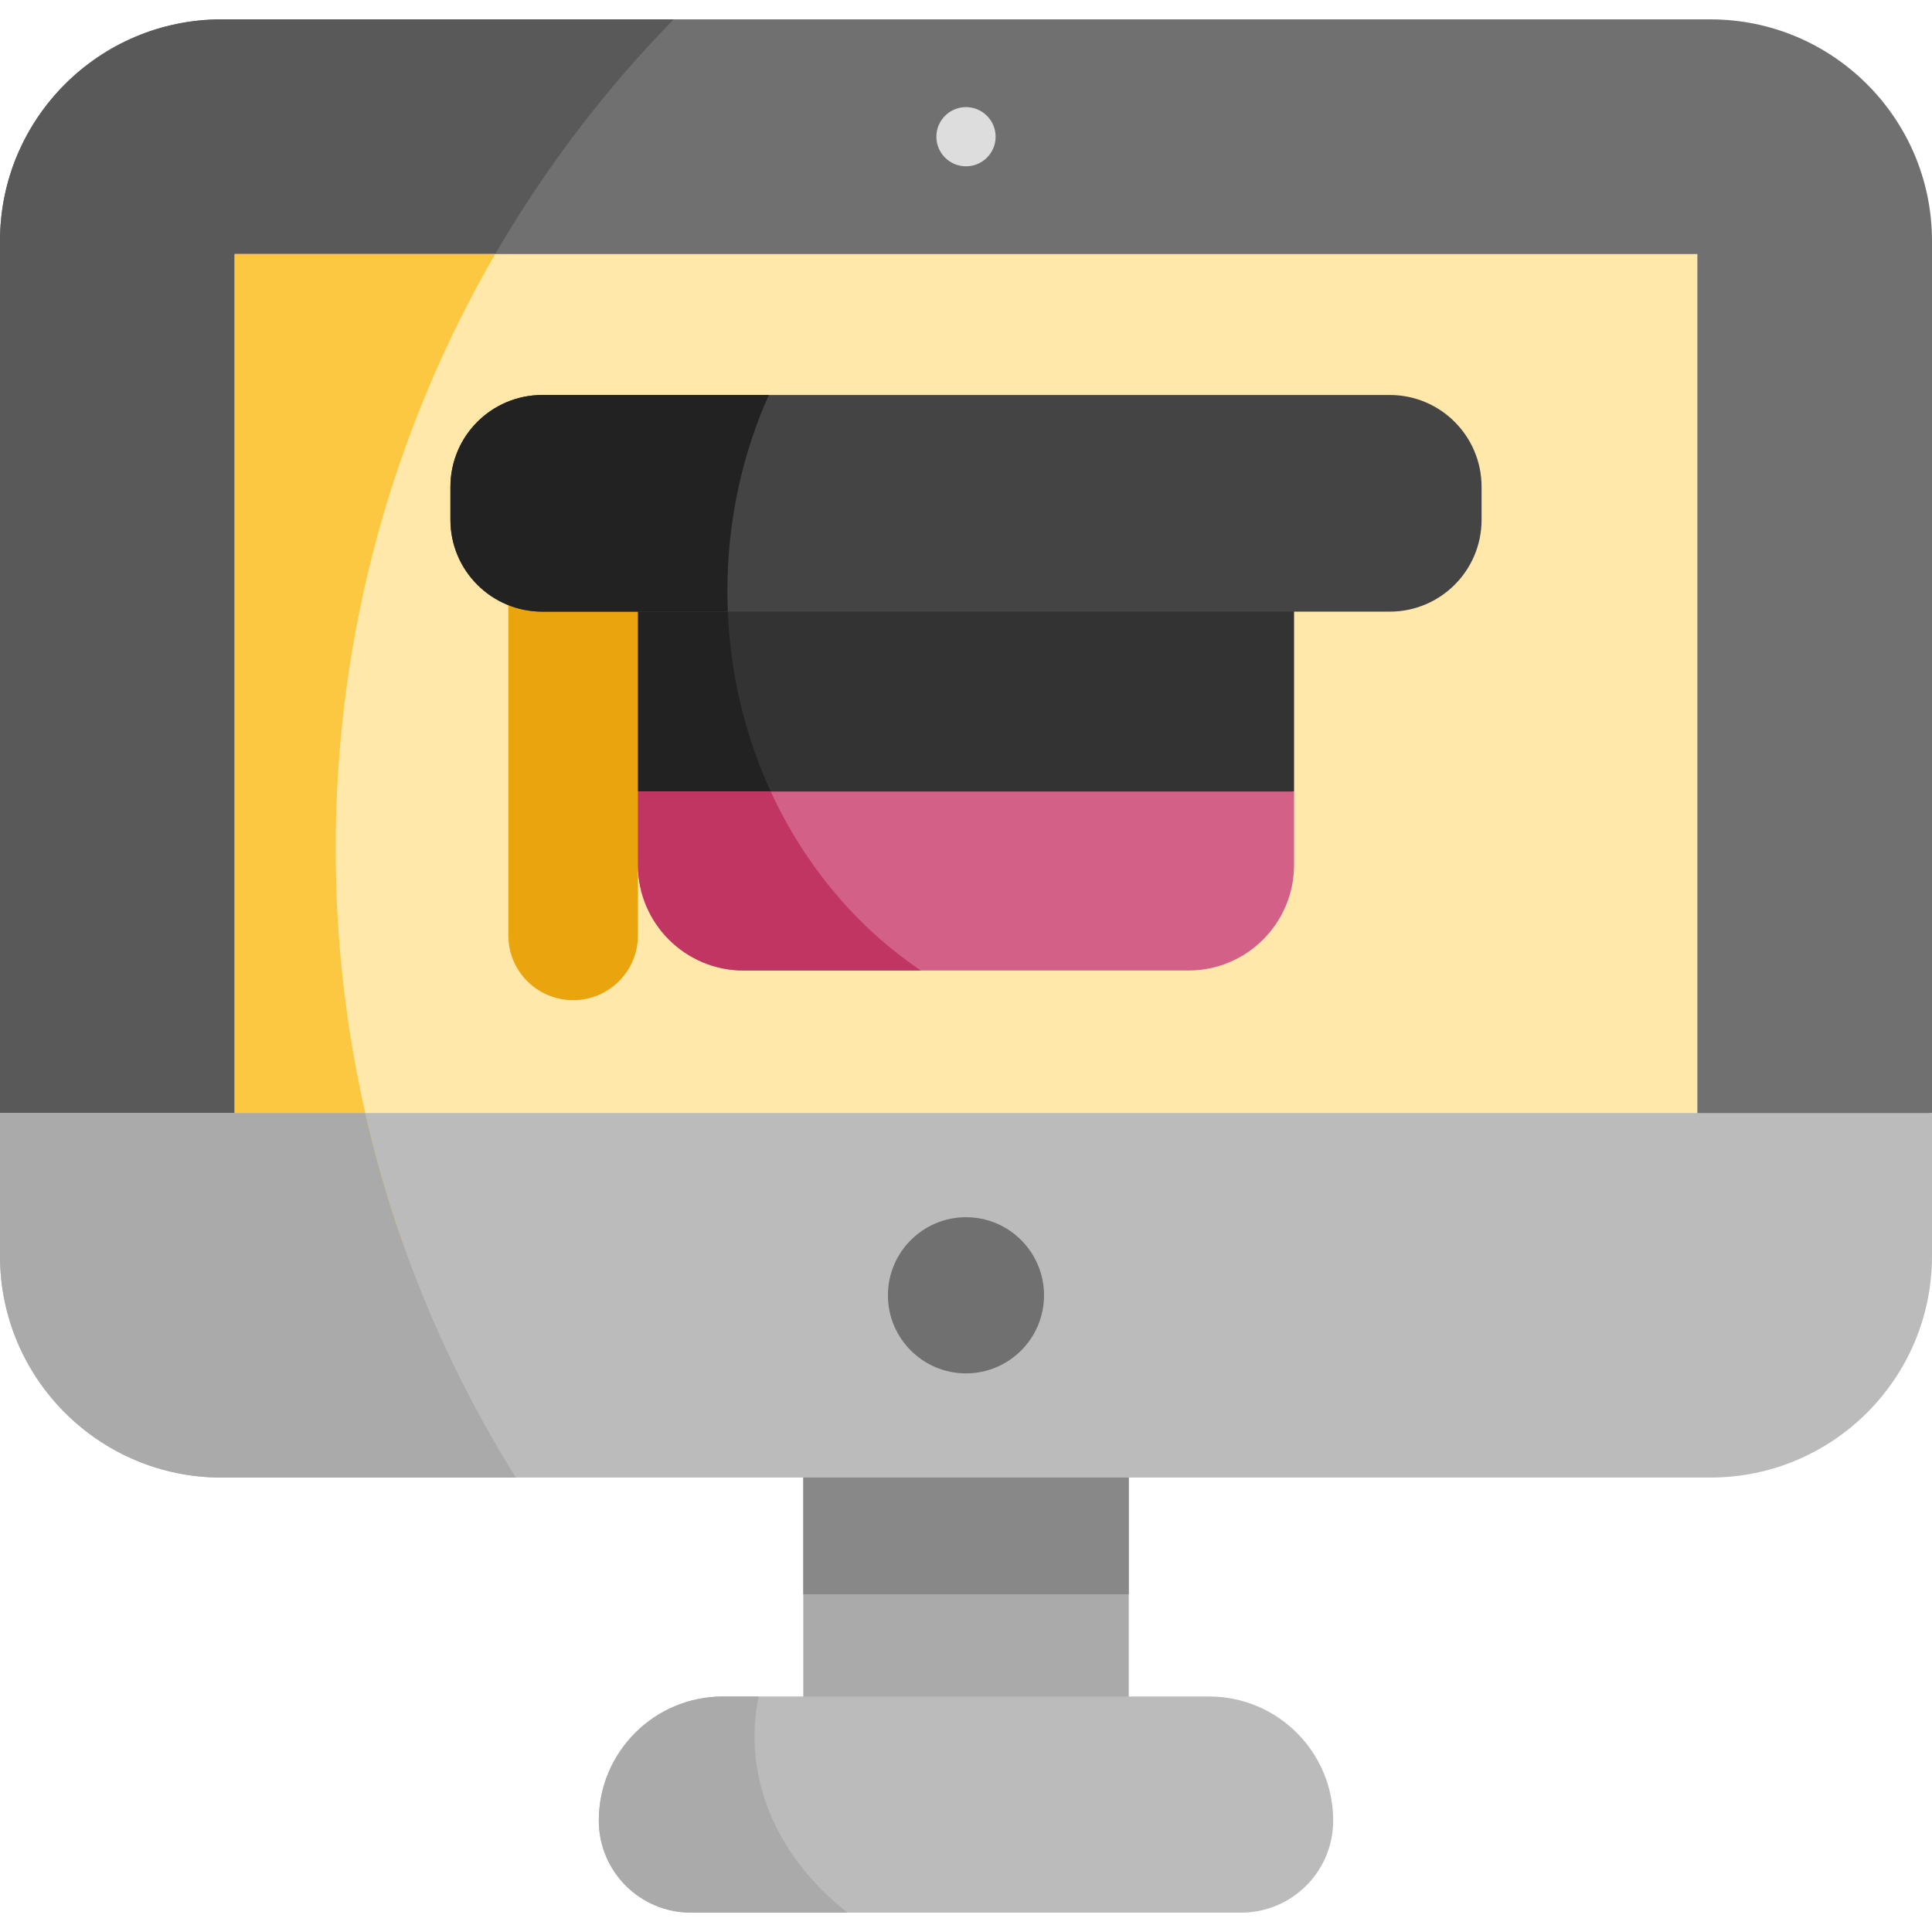 <svg xmlns="http://www.w3.org/2000/svg" width="36" height="36" viewBox="0 0 36 36" fill="none"><g clip-path="url(#clip0)"><path d="M14.968 25.591H21.033V34.119H14.968V25.591Z" fill="#AAAAAA"></path><path d="M36 4.49V20.74L18 23.16L0 20.74V4.49C0 2.21 1.849 0.361 4.129 0.361H31.871C34.151 0.361 36 2.21 36 4.49V4.49Z" fill="#707070"></path><path d="M6.255 15.814C6.255 9.8 8.657 4.348 12.553 0.361H4.129C1.849 0.361 0 2.21 0 4.49V20.74L7.045 21.687C6.531 19.817 6.255 17.848 6.255 15.814V15.814Z" fill="#595959"></path><path d="M4.372 4.734H31.628V23.16H4.372V4.734Z" fill="#FFE8AA"></path><path d="M14.968 25.591H21.033V29.706H14.968V25.591Z" fill="#888888"></path><path d="M36 20.74V23.404C36 25.684 34.151 27.532 31.871 27.532H4.129C1.849 27.532 0 25.684 0 23.404V20.74H36Z" fill="#BBBBBB"></path><path d="M18 3.099C18.305 3.099 18.552 2.852 18.552 2.547C18.552 2.243 18.305 1.996 18 1.996C17.695 1.996 17.448 2.243 17.448 2.547C17.448 2.852 17.695 3.099 18 3.099Z" fill="#DDDDDD"></path><path d="M24.113 9.379V14.748L18 16.416L11.887 14.748V9.379H24.113Z" fill="#333333"></path><path d="M9.472 9.379V17.43C9.472 18.097 10.013 18.637 10.68 18.637C11.346 18.637 11.887 18.097 11.887 17.43V9.379H9.472Z" fill="#EAA40E"></path><path d="M13.554 11.015C13.554 10.455 13.605 9.908 13.702 9.379H11.887V14.748L14.774 15.536C14.003 14.236 13.554 12.683 13.554 11.015V11.015Z" fill="#222222"></path><path d="M25.896 7.36H10.104C9.159 7.36 8.393 8.126 8.393 9.071V9.686C8.393 10.631 9.159 11.397 10.104 11.397H25.896C26.841 11.397 27.607 10.631 27.607 9.686V9.071C27.607 8.126 26.841 7.36 25.896 7.36V7.36Z" fill="#444444"></path><path d="M24.113 14.748V16.114C24.113 17.202 23.232 18.084 22.144 18.084H13.856C12.768 18.084 11.887 17.202 11.887 16.114V14.748H24.113Z" fill="#D26087"></path><path d="M18 25.591C18.803 25.591 19.454 24.939 19.454 24.136C19.454 23.333 18.803 22.681 18 22.681C17.197 22.681 16.545 23.333 16.545 24.136C16.545 24.939 17.197 25.591 18 25.591Z" fill="#707070"></path><path d="M22.53 31.612H13.47C12.194 31.612 11.158 32.647 11.158 33.924C11.158 34.871 11.926 35.639 12.873 35.639H23.127C24.074 35.639 24.842 34.871 24.842 33.924C24.842 32.647 23.806 31.612 22.53 31.612V31.612Z" fill="#BBBBBB"></path><path d="M6.255 15.814C6.255 11.776 7.338 7.992 9.228 4.734H4.372V23.16H7.506C6.697 20.862 6.255 18.39 6.255 15.814V15.814Z" fill="#FCC841"></path><path d="M6.806 20.74H0V23.404C0 25.684 1.849 27.533 4.129 27.533H9.613C8.323 25.471 7.362 23.183 6.806 20.74V20.74Z" fill="#AAAAAA"></path><path d="M14.06 32.356C14.06 32.102 14.087 31.854 14.137 31.612H13.47C12.194 31.612 11.158 32.647 11.158 33.924C11.158 34.871 11.926 35.639 12.873 35.639H15.793C14.723 34.801 14.06 33.64 14.06 32.356V32.356Z" fill="#AAAAAA"></path><path d="M13.554 11.015C13.554 9.703 13.832 8.462 14.326 7.36H10.104C9.159 7.36 8.393 8.126 8.393 9.071V9.686C8.393 10.631 9.159 11.397 10.104 11.397H13.563C13.557 11.271 13.554 11.143 13.554 11.015V11.015Z" fill="#222222"></path><path d="M14.361 14.748H11.887V16.114C11.887 17.202 12.768 18.084 13.856 18.084H17.159C15.968 17.282 14.995 16.126 14.361 14.748V14.748Z" fill="#C03561"></path></g><defs><clipPath id="clip0"><rect width="36" height="36" fill="white"></rect></clipPath></defs></svg>